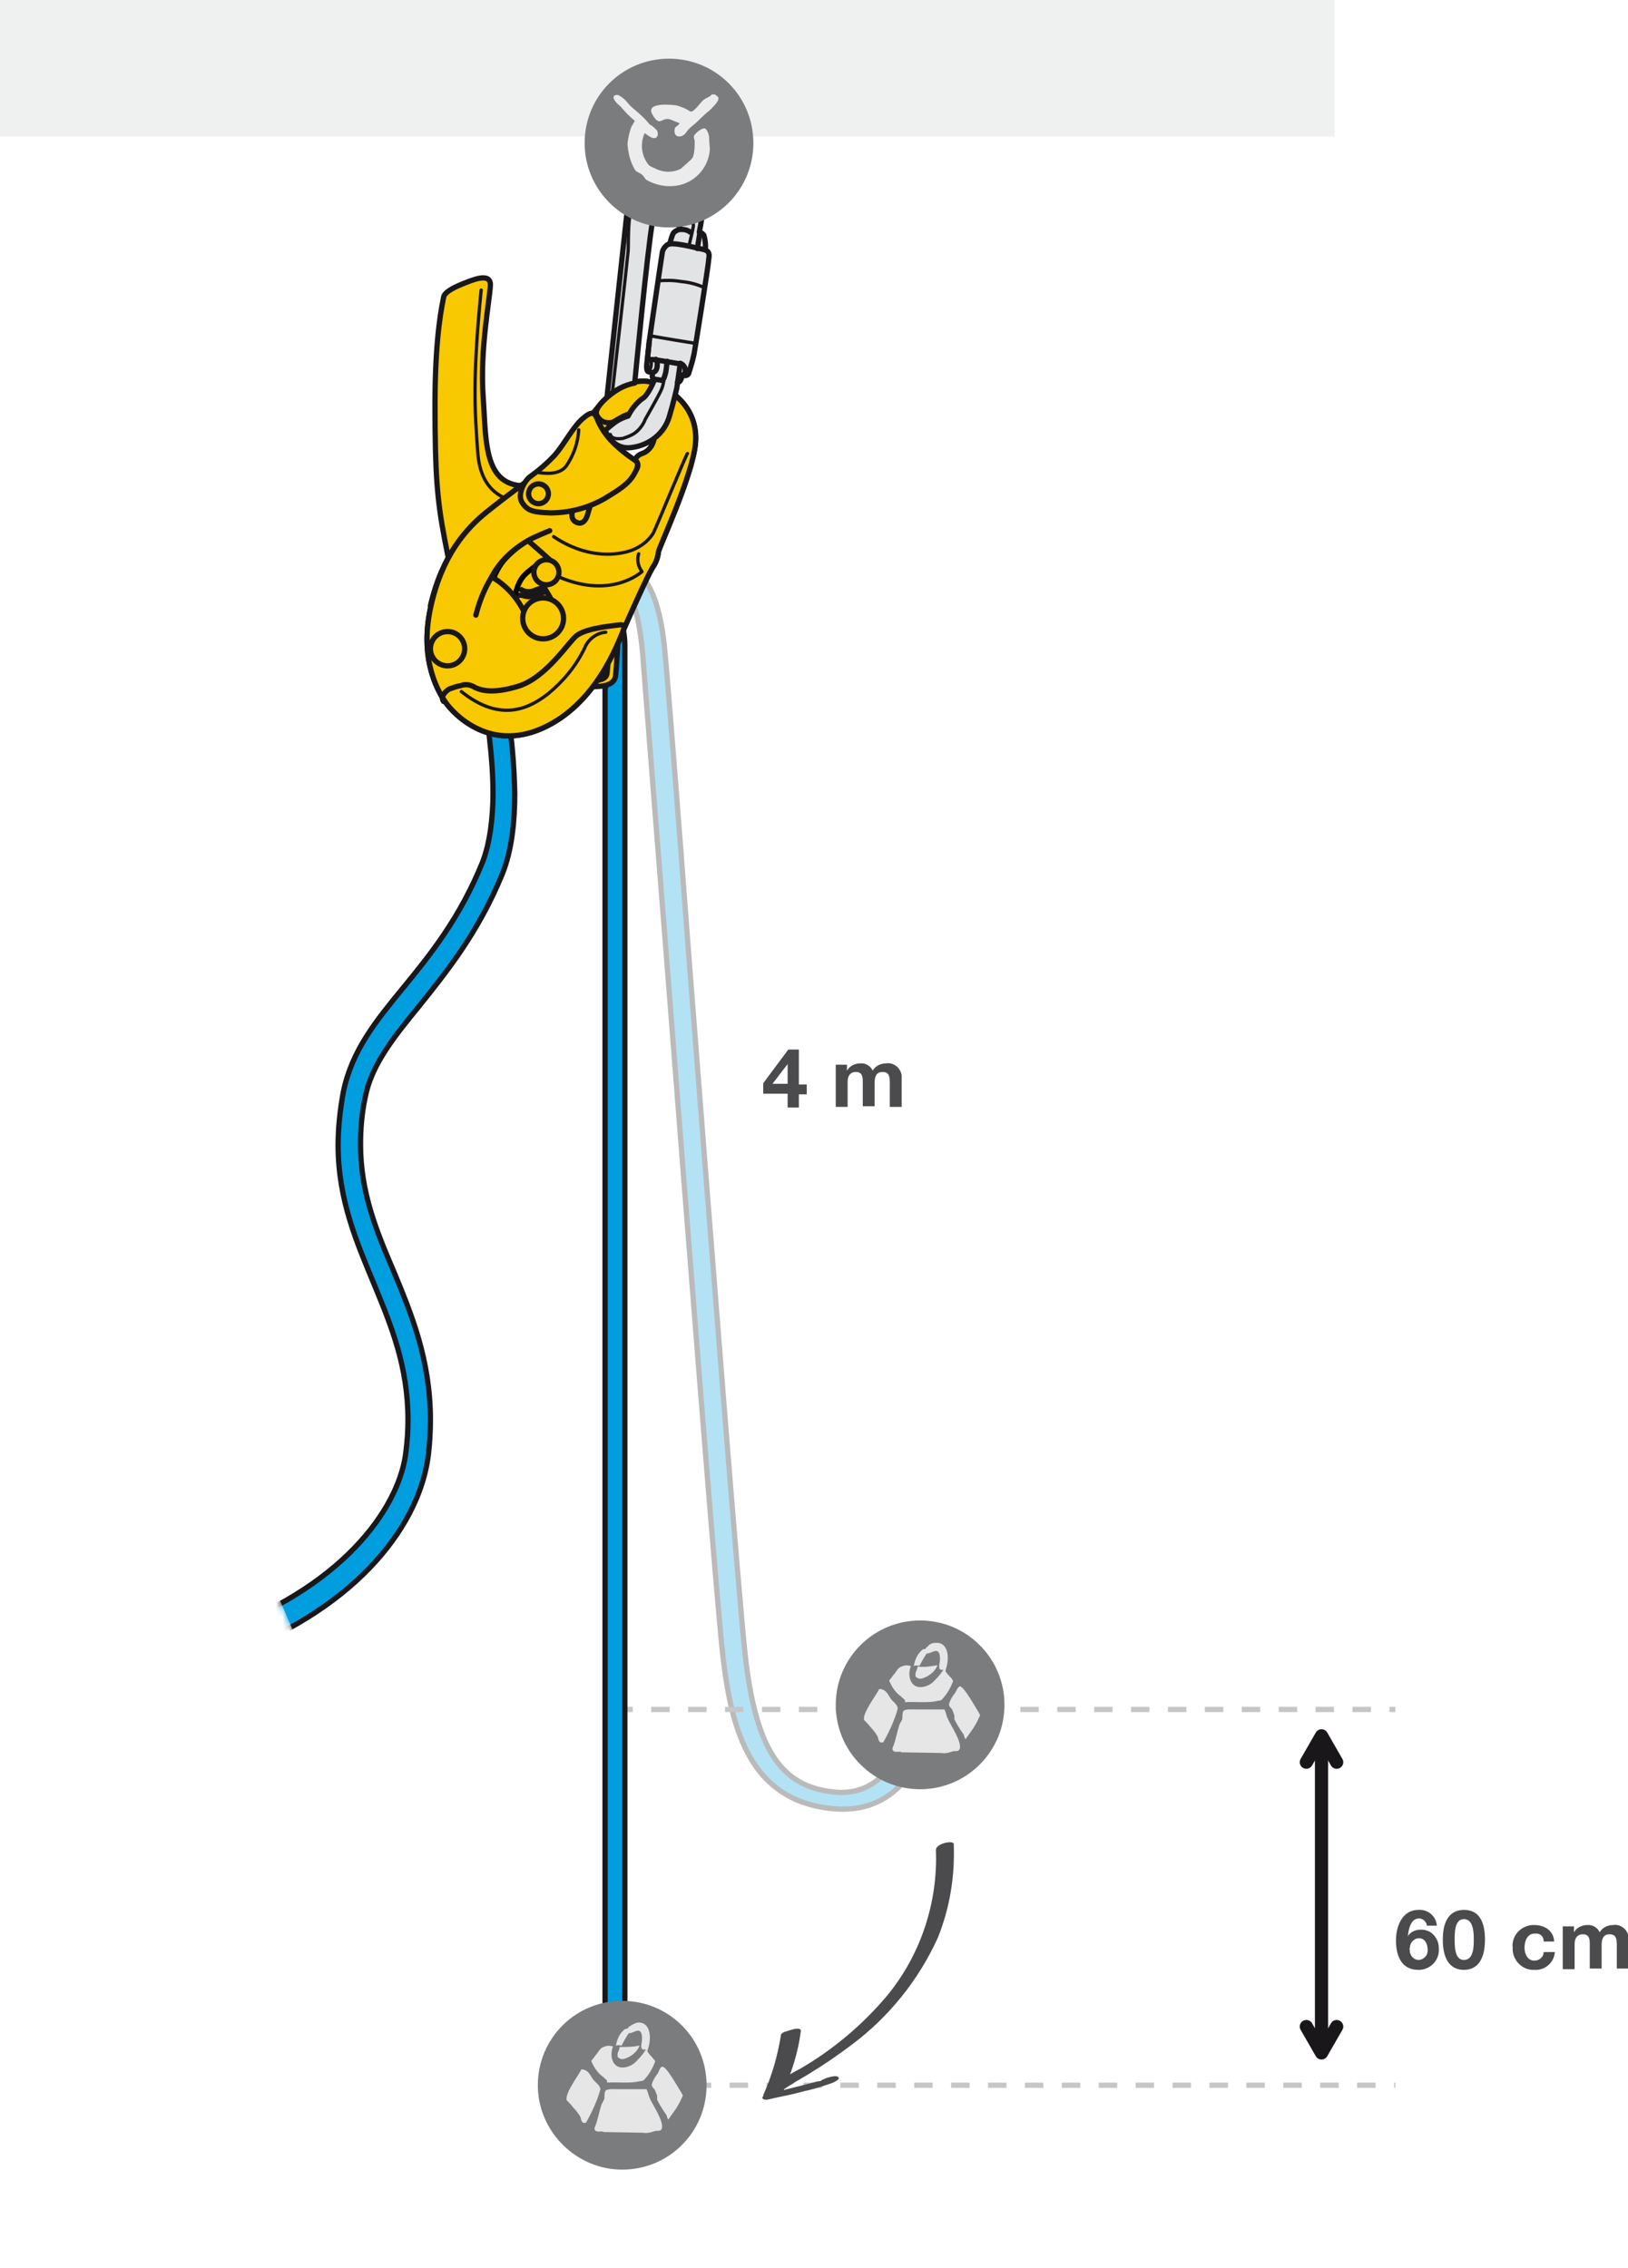 <?xml version="1.0" encoding="utf-8"?>
<!-- Generator: Adobe Illustrator 27.0.1, SVG Export Plug-In . SVG Version: 6.00 Build 0)  -->
<svg version="1.1" id="レイヤー_1" xmlns="http://www.w3.org/2000/svg" xmlns:xlink="http://www.w3.org/1999/xlink" x="0px"
	 y="0px" viewBox="0 0 247 344" style="enable-background:new 0 0 247 344;" xml:space="preserve">
<style type="text/css">
	.st0{opacity:0.3;}
	.st1{fill:#009DDF;stroke:#1A171B;stroke-width:0.8;}
	.st2{fill:none;stroke:#C5C6C8;stroke-width:0.8;stroke-dasharray:2.8,2.8;}
	.st3{fill:#4B4B4D;}
	.st4{fill:#7B7C7E;}
	.st5{fill:#E6E6E6;}
	.st6{fill:none;stroke:#1A171B;stroke-width:2;stroke-linecap:round;stroke-linejoin:round;}
	.st7{filter:url(#Adobe_OpacityMaskFilter);}
	.st8{fill:url(#SVGID_1_);}
	.st9{mask:url(#mask_00000053542595115264849580000011646362306912064954_);}
	.st10{fill:url(#SVGID_00000119108819200741984200000010754091632525268158_);}
	.st11{fill:none;stroke:#1A171B;stroke-width:0.8;stroke-linecap:round;stroke-linejoin:round;}
	.st12{fill:#F8C800;stroke:#1A171B;stroke-width:0.8;stroke-linecap:round;stroke-linejoin:round;}
	.st13{fill:none;stroke:#1A171B;stroke-width:0.5;stroke-linecap:round;stroke-linejoin:round;}
	.st14{fill:#F8C800;stroke:#1A171B;stroke-width:0.5;stroke-linecap:round;stroke-linejoin:round;}
	.st15{fill:#F8C800;stroke:#000000;stroke-width:0.8;stroke-linecap:round;stroke-linejoin:round;}
	.st16{fill:#E2E3E4;stroke:#1A171B;stroke-width:0.8;stroke-linecap:round;stroke-linejoin:round;}
	.st17{fill:#EFF0F0;}
	.st18{fill:#ECECED;}
</style>
<g id="Calque_2">
	<g id="Calque_1-2">
		<g class="st0">
			<path class="st1" d="M125.9,274.3c-12.1-1.4-14.9-11.9-16.2-22.9c-0.9-7.5-5.3-64-8.5-105.2c-1.9-24-3.4-43-3.7-47.1
				c-1-11.2-4-11.5-6.6-11.7c-0.2,0-0.4,0-0.6-0.1l0.3-2.6l0.6,0.1c4.7,0.4,8.6,1.8,9.7,14.3c0.4,4.1,1.9,23.1,3.7,47.1
				c3.2,41.2,7.6,97.7,8.5,105.2c1.6,13.8,5.3,19.5,13.2,20.4c7.7,0.9,12.1-5.6,14.5-21.7l3.3,0.5
				C142.1,263.1,138.5,275.8,125.9,274.3z"/>
		</g>
		<line class="st2" x1="93.9" y1="316.3" x2="211.7" y2="316.3"/>
		<line class="st2" x1="93.2" y1="259.3" x2="211.7" y2="259.3"/>
		<path class="st1" d="M33.9,247.2c19.2-7.2,26.9-19.3,27.7-27.1l0,0c0.2-1.6,0.3-3.1,0.3-4.7l0,0c0-8.1-2.5-14.2-5.1-20.5l0,0
			c-2.6-6.3-5.5-12.8-5.5-21.2l0,0c0-2.7,0.3-5.4,0.8-8.1l0,0c1.3-6.3,5-10.8,9.1-15.8l0,0c4.1-5,8.6-10.6,12-19l0,0
			c1.1-2.8,1.6-6.7,1.6-10.5l0,0c0-2.7-0.2-5.3-0.5-8l0,0c-0.2-2.1-0.5-3.3-0.5-3.4l0,0l3.2-0.9c0.7,4.1,1,8.2,1.1,12.3l0,0
			c0,4.1-0.4,8.6-1.9,12.3l0,0c-3.7,9-8.6,15-12.6,20l0,0c-4.1,5-7.3,9.1-8.2,13.9l0,0c-0.5,2.3-0.7,4.7-0.7,7.1l0,0
			c0,7.3,2.4,13.1,5.1,19.4l0,0c2.6,6.3,5.5,13.2,5.5,22.4l0,0c0,1.7-0.1,3.5-0.3,5.2l0,0c-1.2,10.2-10.1,22.9-29.9,30.4l0,0
			L33.9,247.2L33.9,247.2z"/>
		<path class="st3" d="M216.5,292.1c-0.1-0.6-0.6-1.1-1.2-1.1c-1.3,0-1.6,1.7-1.7,2.7l0,0c0.4-0.7,1.2-1,2-1c0.8,0,1.5,0.3,2,0.9
			c0.5,0.6,0.7,1.2,0.7,2c0.1,1.7-1.2,3.1-2.9,3.2c-0.1,0-0.1,0-0.2,0c-2.7,0-3.4-2.3-3.4-4.5c0-2.2,1-4.6,3.4-4.6
			c1.5-0.1,2.7,1,2.8,2.4H216.5z M213.9,295.7c-0.1,0.8,0.5,1.6,1.4,1.6c0,0,0,0,0,0c0.8-0.1,1.4-0.8,1.3-1.6c0,0,0,0,0,0
			c0-0.8-0.4-1.7-1.3-1.7c-0.8,0-1.4,0.7-1.4,1.5C213.8,295.6,213.8,295.7,213.9,295.7L213.9,295.7z"/>
		<path class="st3" d="M222.1,289.7c1.8,0,3.2,1.1,3.2,4.5c0,3.5-1.5,4.6-3.2,4.6c-1.7,0-3.2-1.1-3.2-4.6
			C218.9,290.8,220.4,289.7,222.1,289.7z M222.1,297.3c1.5,0,1.5-2.1,1.5-3.1c0-0.9,0-3.1-1.5-3.1c-1.4,0-1.4,2.1-1.4,3.1
			C220.7,295.2,220.7,297.3,222.1,297.3z"/>
		<path class="st3" d="M234.2,294.4c0-0.7-0.6-1.2-1.3-1.1c0,0,0,0-0.1,0c-1.1,0-1.5,1.2-1.5,2.1c0,0.9,0.4,2,1.5,2
			c0.7,0,1.4-0.5,1.4-1.3c0,0,0,0,0,0h1.7c-0.1,1.6-1.5,2.8-3.1,2.7c0,0,0,0,0,0c-1.7,0.1-3.2-1.3-3.3-3c0-0.1,0-0.2,0-0.3
			c-0.2-1.8,1.1-3.3,2.9-3.5c0.1,0,0.3,0,0.4,0c1.5,0,2.9,0.8,3,2.5H234.2z"/>
		<path class="st3" d="M237.1,292.2h1.7v0.9h0c0.4-0.7,1.2-1.1,2-1.1c0.8-0.1,1.6,0.4,1.9,1.1c0.4-0.7,1.2-1.1,2-1.1
			c1.1-0.2,2.2,0.6,2.4,1.8c0,0.2,0,0.4,0,0.5v4.3h-1.8V295c0-0.9-0.1-1.6-1.1-1.6c-1,0-1.2,0.8-1.2,1.6v3.6h-1.8V295
			c0-0.8,0-1.6-1.1-1.6c-0.4,0-1.2,0.2-1.2,1.5v3.8h-1.8V292.2z"/>
		<path class="st3" d="M119.5,165.9h-3.7v-1.6l3.8-5.1h1.6v5.3h1.2v1.5h-1.2v2h-1.7L119.5,165.9z M119.5,161.4L119.5,161.4l-2.3,3
			h2.3V161.4z"/>
		<path class="st3" d="M126.8,161.5h1.7v0.9h0c0.4-0.7,1.2-1.1,2-1.1c0.8-0.1,1.6,0.4,1.9,1.1c0.4-0.7,1.2-1.1,2-1.1
			c1.1-0.2,2.2,0.6,2.4,1.8c0,0.2,0,0.4,0,0.5v4.3h-1.8v-3.7c0-0.9-0.1-1.6-1.1-1.6c-1,0-1.2,0.8-1.2,1.6v3.6h-1.8v-3.6
			c0-0.8,0-1.6-1.1-1.6c-0.4,0-1.2,0.2-1.2,1.5v3.8h-1.8L126.8,161.5z"/>
		<path class="st1" d="M91.8,305.3V104.5c1-3.6,1.7-7.2,2.3-10.9c0.4,1.4,0.7,2.8,0.7,4.2v207.5"/>
		<path class="st4" d="M94.4,329.1c7.1,0,12.8-5.7,12.8-12.8c0-7.1-5.7-12.8-12.8-12.8c-7.1,0-12.8,5.7-12.8,12.8
			C81.6,323.3,87.4,329.1,94.4,329.1z"/>
		<path class="st5" d="M96.9,310.3c0.2,0,0.1,0.1,0.1,0.1c-0.4,0.9-1.3,1.6-2.3,1.9c-0.4,0.1-0.7,0-1-0.3c0-0.2,0-0.3,0-0.5
			c0.1-0.4,0.3-0.6,0.3-1C95,310.5,96,310.5,96.9,310.3z"/>
		<path class="st5" d="M96.7,306.8c1.8-0.2,2.2,1.9,1.7,3.7c-0.1,0.2-0.1,0.5-0.2,0.7c0-0.8-1,0.3-0.9-1c0.1-0.6,0.2-1.2,0-1.8
			c-0.4-0.9-1.3,0.1-1.9,0c-0.4,0.6-0.8,1.3-1.1,1.9c-0.3-0.1-0.6-0.1-0.9,0c0.1-0.1,0.1-0.2,0.1-0.3c0.1-0.4,0.2-0.7,0.4-1.1
			c0.2-0.4,0.5-0.8,0.9-1.1c0.1-0.1,0.3,0,0.4-0.1c0.1-0.1,0.2-0.3,0.3-0.3C95.9,307.1,96.3,306.9,96.7,306.8z"/>
		<path class="st5" d="M92.3,310.3c0.3,0,0.5,0.1,0.7,0.1c-0.6,1.6,0,3.4,1.7,3.2c0.8-0.1,1.5-0.5,2-1.1c0.5-0.5,1-1.1,1.4-1.8
			c0,0.5,0.5,1,0.8,1.3c0.1,0.2,0.5,0.5,0.5,0.7c-0.4,1.1-1,2.1-1.8,2.9c-0.4,0.1-0.7,0.1-1.1,0.2c-1.4,0.2-3,0-4.4,0.1
			c0-0.1,0-0.2,0-0.3c-0.1-0.2-0.4-0.3-0.5-0.5c-0.9-0.6-1.5-1.5-1.9-2.5c0.3-0.3,0.5-0.7,0.8-1C91.1,310.8,91.1,310.5,92.3,310.3z"
			/>
		<path class="st5" d="M100.5,313.5c0.6-0.1,2.4,3.2,2.8,3.8c0,0,0.3,0.5,0.3,0.6c-0.1,0.1-0.1,0.3-0.2,0.4c-0.2,0.5-0.5,1-0.8,1.5
			c-0.4,0.6-0.8,1.1-1.2,1.7c-0.2-0.2-0.2-0.5-0.3-0.7c-0.5-0.7-1-1.5-1.4-2.3c0-0.2,0-0.3,0-0.6c-0.1-0.3-0.2-0.5-0.3-0.8
			c-0.1-0.3-0.6-0.5-0.5-1c0.2-0.6,0.5-1.1,0.9-1.6C100,314.2,100.1,313.5,100.5,313.5z"/>
		<path class="st5" d="M88.2,313.9c1,0,1.3,0.8,1.7,1.4c0.3,0.5,1.1,0.9,1.2,1.6c-0.5,1.8-1.3,3.5-2.2,5.1c-0.1,0-0.3,0-0.4,0
			c-0.4-0.2-0.3-0.7-0.5-1c-0.3-0.5-0.7-1-1.1-1.4c-0.1-0.2-0.8-0.9-0.9-1C85.6,317.6,87.8,314.8,88.2,313.9z"/>
		<path class="st5" d="M97.5,323.5c0.6,0.1,1.2,0,1.7-0.2c0.5-0.2,1,0.1,1.2-0.4c0.4-1.1-1.5-3.8-1.8-4.6c-0.2-0.4-0.3-1-0.5-1.4
			c-1.2,0-2.9,0-4.2,0c-0.5,0-1.7-0.1-2,0.2c-0.2,0.2-0.2,0.9-0.2,1.2c-0.1,0.4-0.4,0.7-0.5,1.1c-0.3,1-0.5,2-0.8,2.9
			c-0.1,0.2-0.2,0.4-0.2,0.6c0,0.2,0.2,0.4,0.4,0.4c0.4,0.1,0.7-0.1,1,0.1L97.5,323.5z"/>
		<line class="st6" x1="200.5" y1="265.3" x2="200.5" y2="309.9"/>
		<polyline class="st6" points="198.2,267.3 200.5,263.3 202.8,267.3 		"/>
		<polyline class="st6" points="202.8,307.4 200.5,311.4 198.2,307.4 		"/>
		<defs>
			<filter id="Adobe_OpacityMaskFilter" filterUnits="userSpaceOnUse" x="26.4" y="230.9" width="21.6" height="29.4">
				<feColorMatrix  type="matrix" values="1 0 0 0 0  0 1 0 0 0  0 0 1 0 0  0 0 0 1 0"/>
			</filter>
		</defs>
		
			<mask maskUnits="userSpaceOnUse" x="26.4" y="230.9" width="21.6" height="29.4" id="mask_00000053542595115264849580000011646362306912064954_">
			<g class="st7">
				
					<linearGradient id="SVGID_1_" gradientUnits="userSpaceOnUse" x1="516.827" y1="3424.273" x2="516.827" y2="3385.07" gradientTransform="matrix(0.102 0.236 0.292 -0.126 -1009.716 551.859)">
					<stop  offset="0" style="stop-color:#FFFFFF"/>
					<stop  offset="1" style="stop-color:#000000"/>
				</linearGradient>
				<polygon class="st8" points="26.4,235.6 37.4,230.9 48,255.6 37.1,260.3 				"/>
			</g>
		</mask>
		<g class="st9">
			
				<linearGradient id="SVGID_00000044175386062672610630000015456761641135100602_" gradientUnits="userSpaceOnUse" x1="2601.047" y1="2190.651" x2="2617.294" y2="2202.133" gradientTransform="matrix(0.263 0.105 0.164 -0.246 -1007.464 511.114)">
				<stop  offset="0" style="stop-color:#FFFFFF"/>
				<stop  offset="1" style="stop-color:#FFFFFF"/>
			</linearGradient>
			<polygon style="fill:url(#SVGID_00000044175386062672610630000015456761641135100602_);" points="26.4,235.6 37.4,230.9 
				48,255.6 37.1,260.3 			"/>
		</g>
		<circle class="st4" cx="139.6" cy="258.6" r="12.8"/>
		<path class="st5" d="M142.1,252.6c0.2,0,0.1,0.1,0.1,0.1c-0.4,0.9-1.3,1.6-2.3,1.9c-0.4,0.1-0.7,0-1-0.3c0-0.2,0-0.3,0-0.5
			c0.1-0.4,0.3-0.6,0.3-1C140.2,252.9,141.1,252.8,142.1,252.6z"/>
		<path class="st5" d="M141.9,249.2c1.8-0.2,2.2,1.9,1.7,3.7c-0.1,0.2-0.1,0.5-0.2,0.7c0-0.8-1,0.3-0.9-1c0.1-0.6,0.2-1.2,0-1.8
			c-0.4-0.9-1.3,0.1-1.9,0c-0.4,0.6-0.8,1.3-1.1,1.9c-0.3-0.1-0.6-0.1-0.9,0c0.1-0.1,0.1-0.2,0.1-0.3c0.1-0.4,0.2-0.7,0.4-1.1
			c0.2-0.4,0.5-0.8,0.9-1.1c0.1-0.1,0.3,0,0.4-0.1c0.1-0.1,0.2-0.3,0.3-0.3C141,249.4,141.4,249.2,141.9,249.2z"/>
		<path class="st5" d="M137.5,252.6c0.3,0,0.5,0.1,0.7,0.1c-0.6,1.6,0,3.4,1.7,3.2c0.8-0.1,1.5-0.5,2-1.1c0.5-0.5,1-1.1,1.4-1.8
			c0,0.5,0.5,1,0.8,1.3c0.2,0.2,0.4,0.4,0.5,0.7c-0.4,1.1-1,2.1-1.8,2.9c-0.4,0.1-0.7,0.1-1.1,0.2c-1.4,0.2-3,0-4.4,0.1
			c0-0.1,0-0.2,0-0.3c-0.1-0.2-0.4-0.3-0.5-0.5c-0.9-0.6-1.5-1.5-1.9-2.5c0.3-0.3,0.5-0.7,0.8-1
			C136.3,253.1,136.3,252.8,137.5,252.6z"/>
		<path class="st5" d="M145.6,255.8c0.6-0.1,2.4,3.2,2.8,3.8c0,0,0.3,0.5,0.3,0.6c-0.1,0.1-0.1,0.3-0.2,0.4c-0.2,0.5-0.5,1-0.8,1.5
			c-0.4,0.6-0.8,1.1-1.2,1.7c-0.2-0.2-0.2-0.5-0.3-0.7c-0.5-0.7-1-1.5-1.4-2.3c0-0.2,0-0.3,0-0.6c-0.1-0.3-0.2-0.5-0.3-0.8
			c-0.1-0.3-0.6-0.5-0.5-1c0.2-0.6,0.5-1.1,0.9-1.6C145.1,256.5,145.3,255.9,145.6,255.8z"/>
		<path class="st5" d="M133.4,256.2c1,0,1.3,0.8,1.7,1.4c0.3,0.5,1.1,0.9,1.1,1.6c-0.5,1.8-1.3,3.5-2.2,5.1c-0.1,0-0.3,0-0.4,0
			c-0.4-0.2-0.3-0.7-0.5-1c-0.3-0.5-0.7-1-1.1-1.4c-0.1-0.2-0.8-0.9-0.9-1C130.8,259.9,132.9,257.2,133.4,256.2z"/>
		<path class="st5" d="M142.7,265.9c0.6,0.1,1.2,0,1.7-0.2c0.5-0.2,1,0.1,1.2-0.4c0.4-1.1-1.5-3.8-1.8-4.6c-0.2-0.4-0.3-1-0.5-1.4
			c-1.2,0-2.9,0-4.2,0c-0.5,0-1.7-0.1-2,0.2c-0.2,0.2-0.2,0.9-0.2,1.2c-0.1,0.4-0.4,0.7-0.5,1.1c-0.3,1-0.5,2-0.8,2.9
			c-0.1,0.2-0.2,0.4-0.2,0.6c0,0.2,0.2,0.4,0.4,0.4c0.4,0.1,0.7-0.1,1,0.1L142.7,265.9z"/>
		<path class="st3" d="M142,280.6c0.3,8-2.3,15.9-7.4,22.1c-3.7,4.4-8.2,8.2-13.2,11.1c-1.4,0.7-2.8,1.6-4.1,2.5
			c-0.4,0.4-0.3,0.7,0.2,0.8c0.7,0.1,1.4-0.1,1.9-0.5c0.1-0.1,0.1-0.1,0.2-0.1c0.2-0.2-0.2,0.1,0.1-0.1c0.3-0.2,0.6-0.3,0.8-0.5
			c0.7-0.4,1.5-0.9,2.2-1.3c2.3-1.4,4.5-2.9,6.6-4.5c5.6-4.2,10.1-9.8,13-16.2c1.8-4.5,2.6-9.3,2.4-14.2
			C144.7,279.1,142,279.6,142,280.6z"/>
		<path class="st3" d="M118.5,308.6c-0.5,3.2-1.4,6.3-2.7,9.2c0,0.1,0,0.2,0.1,0.3l0.1,0c0-0.2,0.1-0.3,0.2-0.4c0,0,0.1-0.1,0,0
			c-0.2,0.1-0.7,0.4-0.5,0.6c0.2,0.3,0.8,0.2,1.1,0.1c1.7-0.4,3.5-0.7,5.2-1.2c1.5-0.3,3-0.8,4.4-1.3c0.2-0.1,1.1-0.5,0.8-0.8
			c-0.3-0.4-1.4,0-1.8,0.1c-0.2,0.1-0.5,0.2-0.7,0.3c-0.2,0.1,0,0,0.1,0c-0.1,0-0.1,0-0.2,0.1c-0.2,0.1-0.3,0.1-0.5,0.1
			c-0.8,0.2-1.5,0.4-2.3,0.6c-0.8,0.2-1.6,0.4-2.4,0.6c-0.1,0-0.2,0-0.3,0.1c0.2,0,0,0-0.1,0c-0.2,0-0.3,0.1-0.5,0.1
			c-0.4,0.1-0.8,0.2-1.1,0.2l0.6,0.8c0.3-0.1,1.3-0.7,0.7-1.1l0.1,0.3c1.3-2.9,2.3-6,2.7-9.2c0.1-0.5-0.8-0.4-1.1-0.3
			c-0.4,0.1-0.7,0.2-1,0.3C118.9,308.2,118.6,308.4,118.5,308.6L118.5,308.6z"/>
		<circle class="st11" cx="82.9" cy="86.8" r="1.9"/>
		<circle class="st11" cx="82.4" cy="93.8" r="3.1"/>
		<circle class="st11" cx="82.8" cy="86.8" r="1.5"/>
		<circle class="st12" cx="82.8" cy="86.8" r="8.6"/>
		<path class="st12" d="M80.9,73.6c7.3-1.1,14,4,15.1,11.2c1.1,7.3-3.9,14-11.2,15.1c-4.5,0.7-9-1-12-4.4c-3.5-4.1-4.1-7.3-5.3-13.5
			S66,71.8,66,61.3c0-10.9,1.2-15.5,1.3-16.2s1.3-1.4,2.8-2s4.4-1.9,4.3,0.2s-1.6,9.9-1.1,16.8S73.2,74.6,80.9,73.6z"/>
		<path class="st13" d="M80.2,76.1c-2.8,0.2-7.2-0.9-7.7-7.3S71.7,57.1,73,44"/>
		<path class="st12" d="M65.3,92.3c-1.7,8,1.3,12.9,2.5,14.5c0.9,1.2,6.2,7.3,14.4,3.7s11.5-12.8,12.5-15.2c0.7-1.6,3.5-7.9,4.3-9.2
			c0.5-0.7,0.8-1.5,0.9-2.4c0.1-0.7,5.1-11.4,5.6-16.3s-2.8-8-6.3-9.3s-7.3,2.2-8.1,3.2c-1.1,1.3-6.4,8.1-10.9,11.6l0,0
			c-0.3,0.2-3.4,2.5-6.3,4.8C70.8,80.2,67,84.3,65.3,92.3z M88.8,69.3c0.7-1,4.6-5,5.4-6s2.6-1.3,4.3,0.2s1.2,3.3,0.1,4.6
			s-4.2,4.7-5.3,5.8c-1.2,1.2-3.1,1.1-4.2-0.1c0,0,0,0-0.1-0.1c-1.3-1.1-1.4-3-0.3-4.3C88.7,69.4,88.8,69.4,88.8,69.3z"/>
		<path class="st14" d="M99.5,83.7c-0.4-0.2-0.6-0.4-0.1-1.6s4.1-10.5,4.5-11.6c0.2-0.6,0.6-1.2,1-1.7"/>
		<path class="st12" d="M93.6,93.7c-0.1-0.6-0.6-3.2-1.5-3.8s-1.5-0.3-1.8,0.2"/>
		<path class="st12" d="M72.8,96.2c1.4,4.6,4.5,5.9,4.5,5.9c0.1,0.6,0.4,1.1,0.9,1.3c1.2,0.5,2.4,0.9,3.7,1.1c1.3,0,8-0.3,9.2-0.4
			c1.2-0.1,2.2-0.6,2.3-1.6s0.5-6,0.4-9.5s-2-5.4-3.1-7.3s-3.4-5.6-3.4-5.6l-7,0.8L77,83.8C73.7,87.4,71.4,91.6,72.8,96.2z
			 M79.7,84.8c2.3-0.9,4.8-0.9,7.1,0.1c1.3,0.6,1.9,2.1,1.3,3.4c0,0.1-0.1,0.2-0.2,0.3c-0.5,0.9-1.6,1.3-2.6,1.1
			c-0.6-0.3-1.3-0.5-2.1-0.6c-0.8,0-1.5,0.2-2.2,0.5c-1,0.4-2.2,0-2.7-1C77.5,87.4,77.8,85.7,79.7,84.8z"/>
		<path class="st11" d="M77.2,102.1c0-0.5-0.5-9.2-0.6-9.8c0-0.8,0.1-1.6,0.5-2.2c0.4-0.7,0.6-1.1,1.3-0.9"/>
		<path class="st12" d="M88.8,87.8c-0.1,0.6-0.4,1.2-0.8,1.7c-0.5,0.6-1.2,0.9-2,0.9c-0.7,0-1.4-0.2-2-0.5c-0.7-0.2-1.4-0.1-2.1,0.1
			c-0.5,0.3-1.1,0.4-1.7,0.5c-0.9,0-1.5-0.7-2,0.4c-0.5,1.1-0.7,2.4-0.5,3.6c0.1,1.9,0.3,5.9,0.4,6.7s0,1,0.2,1.2
			c1.2,0.6,2.5,1,3.8,1.2c0.6,0,6.9-0.4,8.1-0.4c0.6,0,1.8-0.1,1.9-1.1c0.1-0.6,0.6-8,0.6-9.2c0-1.1-1.1-4.2-3.1-5.4"/>
		<path class="st12" d="M80.1,72.9c-0.3,0.2-3.4,2.5-6.3,4.8c-3,2.5-6.7,6.4-8.5,14.2c0.8,1,1.9,1.6,3.2,1.7
			c2.2,0.3,2.2-0.9,2.6-1.5s2-5.2,5.1-7.3s6.5-2.3,11.2-1.3s8.4,0.3,9.3-0.3c0.7-0.3,1.3-1,1.5-1.7c0.4-1.2,2.1-5.6,2.4-6.6
			c0.4-1.2-0.2-2.5-1.4-3c-1.5-0.5-3.2,0-4.2,1.3c-1.2,1.2-3.3,3.3-5.6,1.8c-2.6-1.7-2.5-3.4-2.1-4.6c0.6-1.8,2.9-3.3,2.8-4.2
			c0-0.9-0.7-1.6-1.5-1.6c-0.1,0-0.3,0-0.4,0l-0.1,0C85.8,67.7,83.1,70.4,80.1,72.9L80.1,72.9z"/>
		<path class="st13" d="M99.3,76.6c-1.5-0.3-3-0.4-4.5-0.3c-1.6,0.2-4.3,0.6-6.6-1.2c-1.7-1.3-2.4-3.3-1.6-4.6s2.3-3,1.8-4.6"/>
		<path class="st14" d="M97.1,82.2c-1.2,0-3.4-0.7-7-2s-7.7-3.6-11.8-2.4s-9.8,7.1-7.8,14.5"/>
		<path class="st15" d="M87.2,79.8c0.1,0,0.2,0,0.3,0c1-0.1,2,0.2,2.8,0.9c0.7,0.8,0.7,2,0,2.7c-0.6,0.6-1.6,0.7-2.3,0.3
			c-3.1,0-6.1,1.3-8.4,3.5c-2.4,2.5-1.7,8.4-1.2,10.5c0.2,1-0.4,2.1-1.4,2.3s-2.1-0.4-2.3-1.4c-0.2-1-2.2-9.5,2.1-14
			C79.6,81.7,83.3,80,87.2,79.8z M87.6,83.3L87.6,83.3L87.6,83.3z"/>
		<path class="st12" d="M65.3,92.3c-1.7,8,1.3,12.9,2.5,14.5c0.9,1.2,6.2,7.3,14.4,3.7s11.5-12.8,12.5-15.2c0.7-1.6,3.5-7.9,4.3-9.2
			c0.5-0.7,0.8-1.5,0.9-2.4c0.1-0.7,5.1-11.4,5.6-16.3s-2.8-8-6.3-9.3s-7.3,2.2-8.1,3.2s-0.8,1.5-0.2,2.2c0.4,0.5,1.1,0.7,1.8,0.6
			c0.6,0,2.4-1.8,4-1.3c1.5,0.3,2.5,1.6,2.6,3.1c0,1.3-0.7,2.5-1.9,2.9c-0.6,0.2-1.2,0.8-0.9,1.1s0.6,1-0.5,1.9s-9.4,2.6-9.4,2.6
			L83.7,73l-3.6-0.1c0,0-3.2,2.3-6.3,4.8S67,84.3,65.3,92.3z M87.2,76.8l2.7-1.3c0,0-0.6,2.1-0.8,2.7s-0.7,1.5-1.7,1
			S86.8,77.4,87.2,76.8z M80.1,82c0,0,3.5,3,3.9,3.5c0.6,0.6,0.7,1.6,0.1,2.2c-0.7,0.9-1.7,0.4-1.8,0.8c-0.1,0.3,1.7,2.6,2.1,4.2
			c0.3,1.3,0.2,2.7-1.2,3.2c-1.4,0.5-2.5,0-3.1-1.7c-1-2.8-2.9-5.2-5.5-6.7C75.8,85.2,77.8,83.3,80.1,82z"/>
		<path class="st11" d="M94.6,95.5c0.3-0.6-0.1-0.8-0.7-0.7s-4.8,0.4-6.4,1.6c-1.2,0.9-4.6,6.4-8.9,7.7c-3.6,1.1-5.4,0.7-6.5,0.2
			c-0.6-0.4-1.4-0.6-2.2-0.3c-0.6,0.1-1.1,0.3-1.7,0.5c-0.4,0.2-1.5,1.1-0.9,1.9"/>
		<path class="st13" d="M91.9,95.9c-1.4,0.1-2.7,1.1-3.2,2.4c-1.3,2.7-3.2,5-5.5,6.9c-2.7,2.1-7.1,4.6-13.2-0.3"/>
		<path class="st13" d="M85,87.6c7.9,3.3,12.4-0.9,12.4-0.9c-0.6-0.8-0.8-1.8-0.5-2.7"/>
		<path class="st13" d="M104.3,68.8c-0.2,0.1-4.6,10.9-5.2,12.1c-0.9,1.4-2.4,2.4-4,2.8c-1.9,0.5-6.2,1-11.1-2.3"/>
		<path class="st11" d="M80.1,82c0.8-0.5,3.3-1.5,3.3-1.5"/>
		<path class="st11" d="M74.6,87.5c-1.1,1.8-1.9,3.8-2.4,5.8"/>
		<circle class="st11" cx="67.9" cy="98.4" r="2.6"/>
		<circle class="st12" cx="82.9" cy="86.8" r="1.9"/>
		<circle class="st12" cx="82.4" cy="93.8" r="3.1"/>
		<path class="st12" d="M79.2,76.2c-0.7-1.1,0.2-3,1.1-3.8c1.4-1,2.7-2.1,3.9-3.4c1.4-1.6,2.7-4.2,4.2-5.5s1.8-0.8,2.1-0.2
			c0.5,1.3,1.2,2.4,2.1,3.4c1.1,1.2,2.4,2.2,3.7,3.1c0.6,0.4,0.6,1-0.2,2.3s-2,2.1-4.5,3.6c-2.5,1.4-5.3,2.1-8.1,2.1
			C80.9,77.7,80,77.5,79.2,76.2z"/>
		<path class="st13" d="M81.8,71.7c0.9,0.1,3,0.4,4.1-1c1.1-1.6,1.8-3.5,1.9-5.5"/>
		<circle class="st12" cx="81.7" cy="74.9" r="1.5"/>
		<path class="st16" d="M96.3,58.1c0,0,1.9-20,2.7-24.5c0.4-2.5,1-3.5,1.5-3.9c0-0.1,0-0.1,0-0.2c0.3-1.6,0.5-3.3,0.5-5
			c-1.5,0.2-2.9,1-3.8,2.3c-1.2,2-2,4.3-2.2,6.6c-0.4,3.6-2.9,26.8-2.9,26.8C93.3,59.2,94.7,58.4,96.3,58.1z"/>
		<path class="st13" d="M96.4,30c-1.3,2-1,6.8-1.1,8.1s-2.4,21.5-2.4,21.5"/>
		<path class="st13" d="M99.3,27.1c-1.8,0-2.5,2.1-2.5,2.1"/>
		<path class="st16" d="M98.2,54.7c0,0-0.3,1.6,0.2,1.7c0.2,0,0.4,0.1,0.6,0.2c0,0-0.2,0.9,0.3,1c0,0-1,2.5-1.9,2.9
			c-0.9,0.7-1.6,1.6-2.1,2.6c-0.6,0.2-1.1,0.4-1.6,0.7c-0.8,0.5-1.9,1.5-1.9,1.5c1.2,2.6,3,2.7,3.9,2.6c2.8-0.3,5.2-2.2,5.9-4.9
			c0.6-2,1-3.8,1.1-4.2c0-0.2,0.1-0.5,0.1-0.8c0,0,0.5,0.1,0.7-1.1c0,0,0.8,0.3,1-0.3c0.3-1,0.6-1.9,0.8-2.9
			c0.1-0.4,2.2-13.6,2.2-14.1s0.4-1.3-0.5-1.7c0.1-0.7,0-1.5-0.2-2.2c-0.2-0.3-0.4-0.4-0.7-0.5c0.3-1.4,0.5-2.9,0.6-4.4
			c0-1.3-0.6-5-3.8-6.1c-0.3-0.1-0.6-0.2-0.9-0.2c-0.1,1.7-0.2,3.4-0.5,5c0,0.1-0.1,0.2-0.2,0.3c0.5,0.9,0.8,1.9,1.1,2.9
			c0.2,0.7,0.5,1.4,0.9,2.1c-0.4,0-0.8,0.2-1.1,0.5c-0.3,0.5-0.4,1.1-0.6,1.7c-0.4,0-1,0.7-1.1,1.2s-2,13.6-2,13.6L98.2,54.7z"/>
		<path class="st11" d="M102.8,58l0.4-2.8c0,0-2.9-0.5-3.6-0.6s-1.3-0.1-1.4,0.1l0.3-2.8"/>
		<path class="st11" d="M99.3,57.5c0.4,0.1,0.7,0.1,1.1,0.2c0.3,0,0.5-0.8,0.6-1.2s0.2-1.7,0.2-1.7"/>
		<path class="st11" d="M99,56.5c0,0,0.6,0,0.7-0.9s-0.2-1.1-0.2-1.1"/>
		<path class="st13" d="M98.3,56.3c0,0,0.4-0.1,0.5-0.9s-0.2-1-0.2-1"/>
		<path class="st13" d="M100.8,57.2c-0.1,0.7-0.2,1.4-0.5,2c-0.4,0.9-2.4,4.4-2.4,4.4c-0.3,0.8-0.9,1.6-1.6,2.1
			c-0.6,0.4-1.2,0.6-1.8,0.8c-0.8,0.1-1.7,0.1-1.9-0.6"/>
		<path class="st11" d="M103.9,56.6c0.2-0.5,0-1.1-0.5-1.4c-0.1,0-0.1-0.1-0.2-0.1"/>
		<path class="st13" d="M104.5,37.4c0,0,0.6-2.4,0.7-3.1s-1.2-3.3-1.3-4.6c-0.1-1.4-0.7-2.6-1.7-3.6"/>
		<path class="st13" d="M102.4,30.9c-0.1-0.7-0.3-1.3-0.6-1.9"/>
		<line class="st11" x1="105.8" y1="37.7" x2="106.2" y2="35.2"/>
		<path class="st11" d="M104.7,35.2c-0.4-0.3-0.8-0.4-1.3-0.4"/>
		<path class="st11" d="M107,37.9c-0.6-0.1-4.2-1.1-5.4-0.9"/>
		<path class="st13" d="M106.8,43.6c-1.1-0.5-2.3-0.8-3.5-0.9c-1.1-0.2-2.3-0.2-3.5-0.1"/>
		<path class="st13" d="M105.6,52.1c0,0-6.9-1.1-7-1.2"/>
		<rect class="st17" width="202.5" height="20.7"/>
		<path class="st4" d="M101.5,34.5c7.1,0,12.8-5.7,12.8-12.8s-5.7-12.8-12.8-12.8c-7.1,0-12.8,5.7-12.8,12.8
			C88.7,28.7,94.4,34.5,101.5,34.5z"/>
		<path class="st18" d="M108.2,14.3c0.2,0,0.4,0.1,0.5,0.2c0.1,0.1,0.3,0.2,0.3,0.4c0.1,0.5-1.1,1.6-1.4,1.9c-0.8,0.6-1.5,1.4-2.2,2
			c-0.5,0.4-1,0.8-1.3,1.3c-0.6,0.9-2.1,0.9-1.7-0.7c0.1-0.2,0.5-0.3,0.7-0.7c-0.4-0.2-0.8-0.3-1.2-0.5c-1.5-0.7-1.7,1.3-2.9-0.8
			c-1.1-1.8,2.3-1.6,3.7-1.4c0.6,0.2,1.2,0.4,1.7,0.7c0.1,0.1,0.4,0.3,0.6,0.2v0c0.7-0.4,1.2-1.3,1.8-1.8c0.3-0.2,0.6-0.3,0.9-0.5
			C107.8,14.6,107.9,14.3,108.2,14.3z"/>
		<path class="st18" d="M93.5,14.4c0.2,0,0.4,0,0.6,0.2c0.8,0.4,1.2,1.2,1.8,1.7c0.7,0.6,1.3,1.1,1.9,1.7c0.3,0.3,0.5,0.6,0.8,0.9
			c0.4,0.2,0.7,0.5,1,0.8c0.2,0.2,0.2,0.5,0.2,0.8c-0.4,1.1-1.6-0.1-2-0.3c-0.7,1.6-0.5,3.4,0.6,4.8c0.3,0.3,0.7,0.4,1.1,0.6
			c1.2,0.6,2.6,0.6,3.8,0c0.3-0.3,0.7-0.6,1-0.9c0.3-0.3,0.8-0.6,0.9-1.1c0.2-0.7,0.2-1.5,0.2-2.2c0-0.2-0.2-0.5-0.1-0.8
			c0.1-0.3,1.2-1.3,1.7-1.1c0.2,0.1,0.5,0.7,0.5,0.9c0.1,0.3,0.1,0.5,0.1,0.8c0,0,0,0.1,0,0.1c0,0,0.1,1.2,0.1,1.4
			c-0.2,2.5-1.9,4.6-4.3,5.3c-1.8,0.5-3.7,0.2-5.3-0.7c-0.3-0.2-0.4-0.6-0.7-0.8c-0.3-0.3-0.9-0.4-1.1-0.8c-0.7-1.2-1-2.5-1.1-3.9
			c0.1-0.9,0.3-1.8,0.6-2.6c0.2-0.3,0.4-0.6,0.5-0.9c-0.8-0.6-1.5-1.4-2.2-2.2C93.8,15.9,92.4,14.6,93.5,14.4z"/>
	</g>
</g>
</svg>
